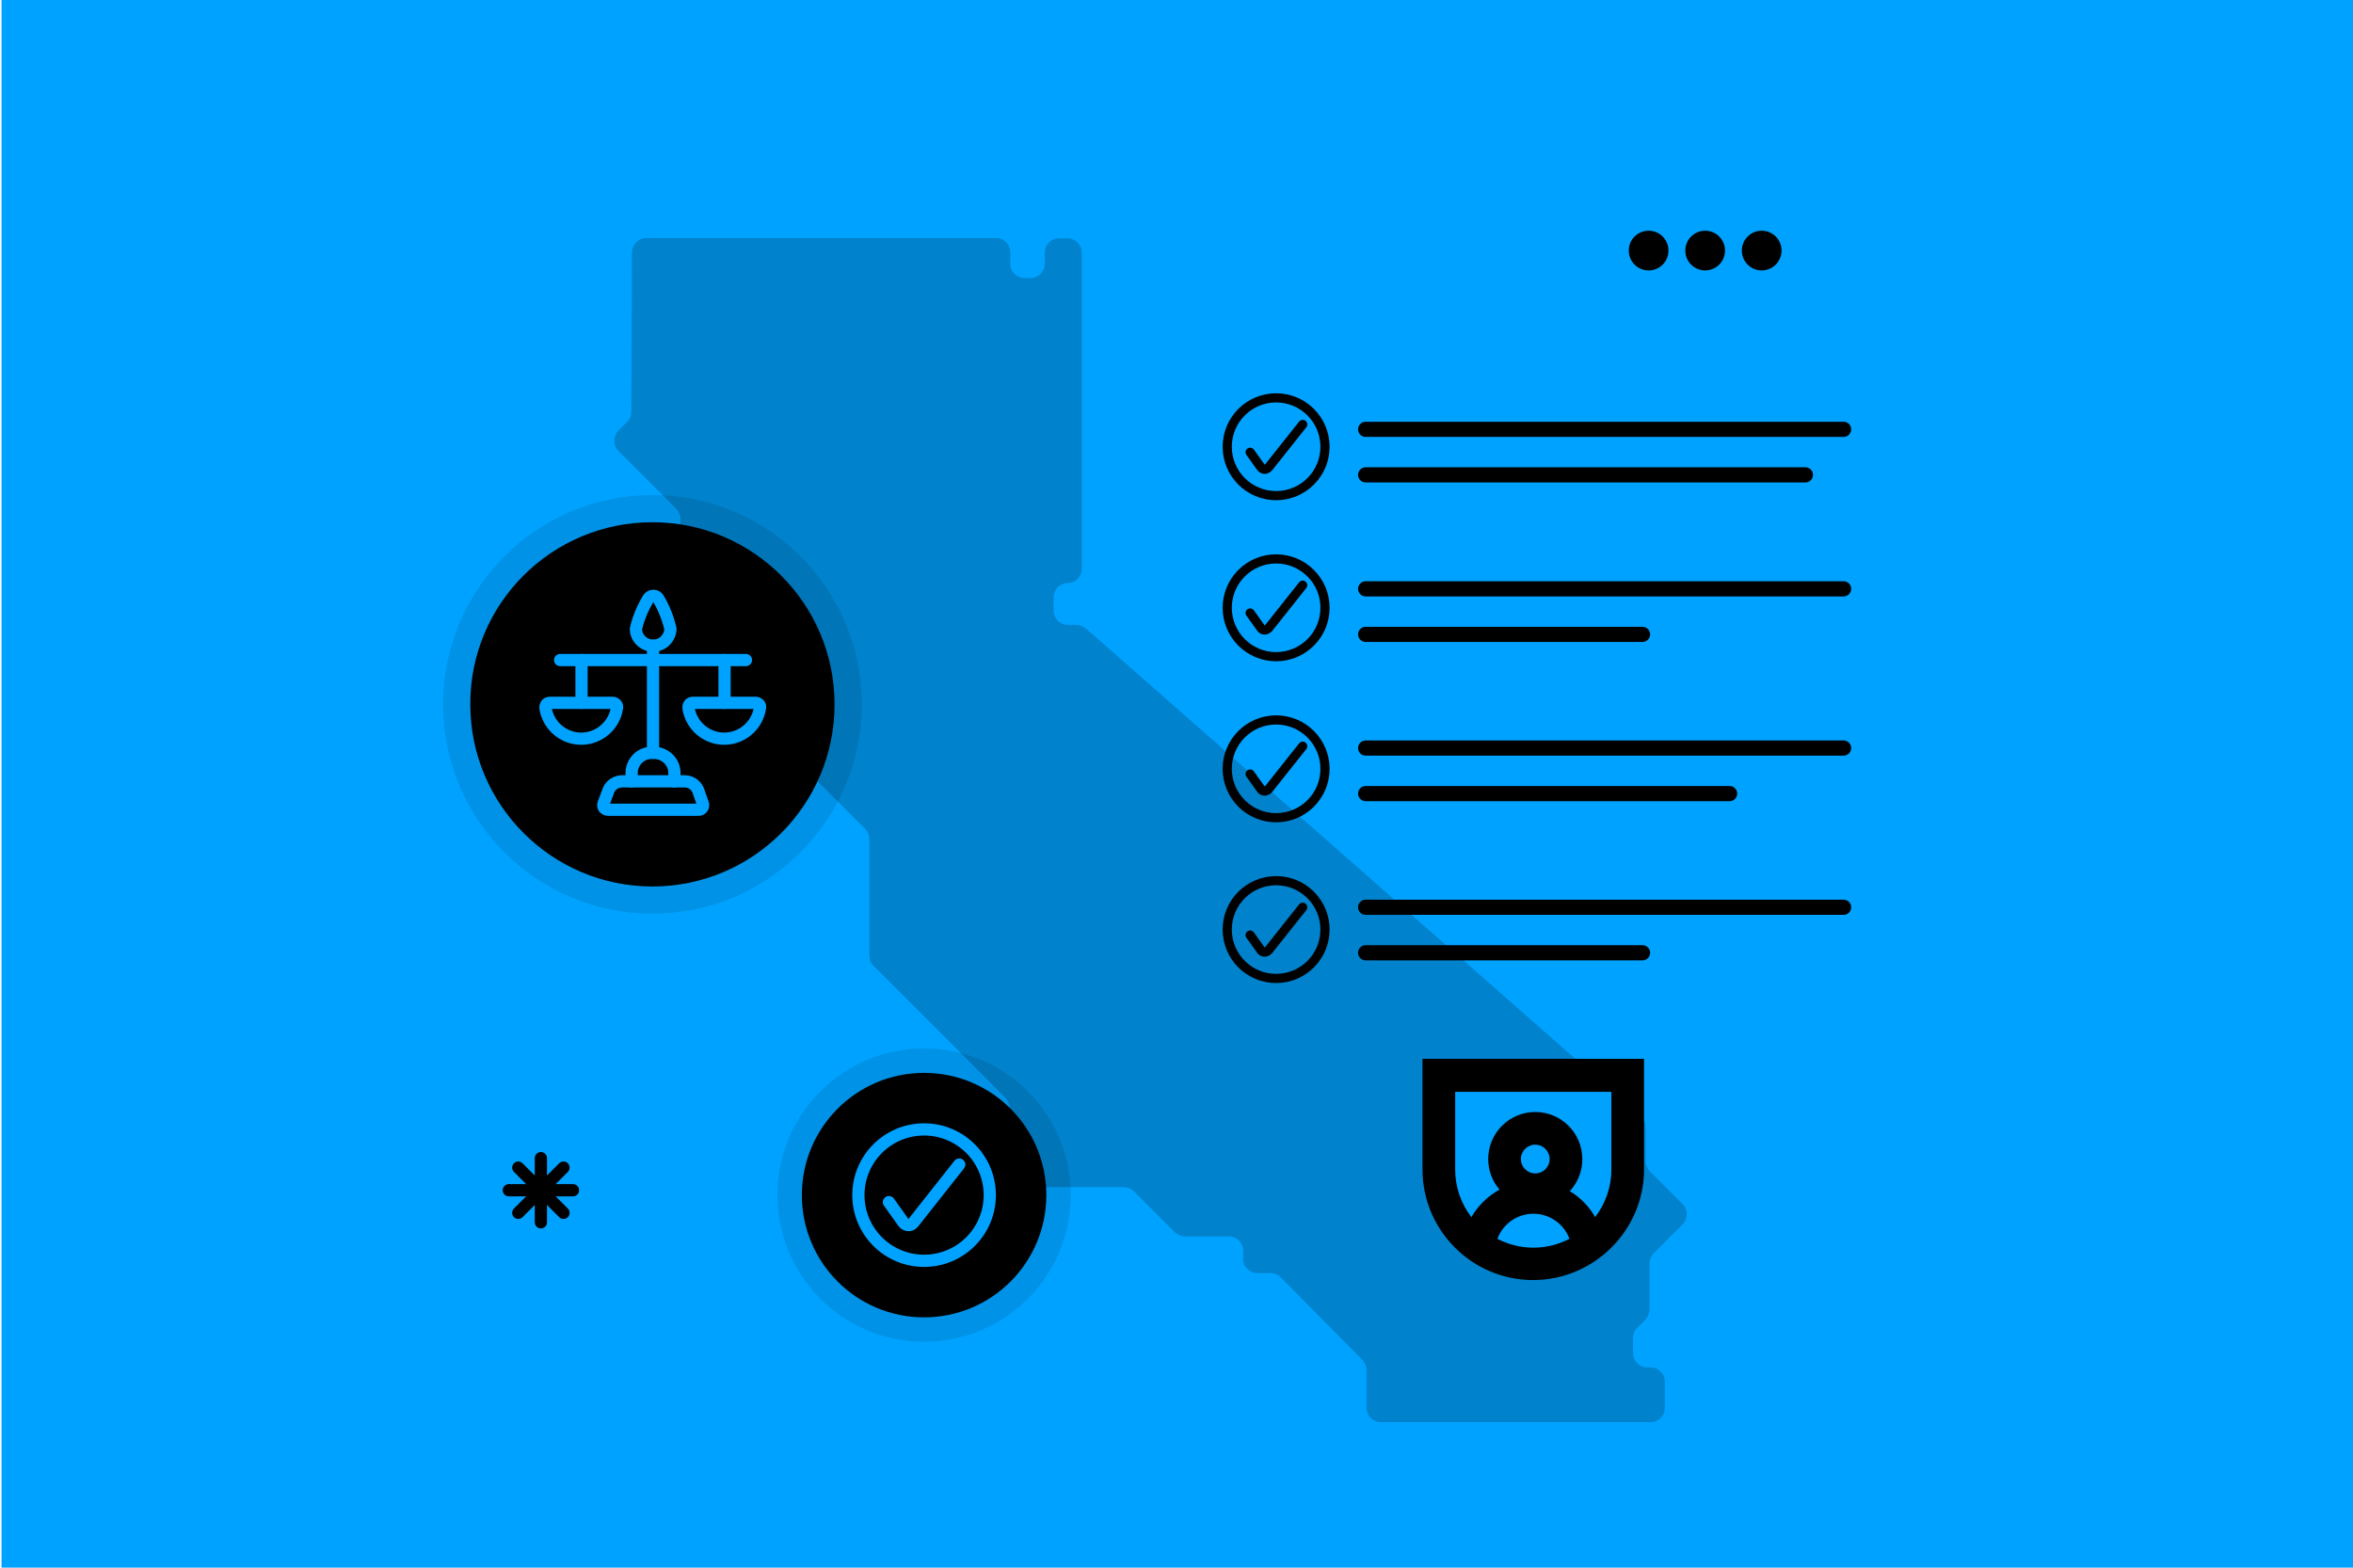 <?xml version="1.0" encoding="utf-8"?>
<!-- Generator: Adobe Illustrator 27.9.5, SVG Export Plug-In . SVG Version: 9.03 Build 54986)  -->
<svg version="1.1" id="Layer_1" xmlns="http://www.w3.org/2000/svg" xmlns:xlink="http://www.w3.org/1999/xlink" x="0px" y="0px"
	 width="770px" height="513px" viewBox="0 0 770 513" style="enable-background:new 0 0 770 513;" xml:space="preserve">
<style type="text/css">
	.st0{fill:#00A2FF;}
	.st1{opacity:0.2;}
	.st2{opacity:0.1;enable-background:new    ;}
	.st3{fill:none;stroke:#000000;stroke-width:4.965;stroke-linecap:round;}
	.st4{fill:none;stroke:#00A2FF;stroke-width:4;stroke-linecap:round;stroke-linejoin:round;}
	.st5{fill:none;stroke:#000000;stroke-width:3;stroke-linecap:round;stroke-linejoin:round;}
	.st6{fill:none;stroke:#000000;stroke-width:4;stroke-linecap:round;stroke-linejoin:round;}
</style>
<rect x="0.5" class="st0" width="770" height="513"/>
<path class="st1" d="M211.5,77.9H326c2.5,0,4.6,2.1,4.6,4.6v3.9c0,2.5,2.1,4.6,4.6,4.6h2.1c2.5,0,4.6-2.1,4.6-4.6v-3.8
	c0-2.5,2.1-4.6,4.6-4.6h2.9c2.5,0,4.6,2.1,4.6,4.6v103.6c0,2.5-2.1,4.6-4.6,4.6s-4.6,2.1-4.6,4.6v4.5c0,2.5,2.1,4.6,4.6,4.6h2.9
	c1.2,0,2.2,0.5,3.1,1.2l181.6,159.7c1,0.9,1.5,2.1,1.5,3.5v10.9c0,1.3,0.5,2.4,1.3,3.4l10.9,10.9c1.7,1.7,1.7,4.7,0,6.5l-9.6,9.6
	c-0.9,0.9-1.3,2.1-1.3,3.4v14.8c0,1.3-0.5,2.4-1.3,3.4l-2.8,2.8c-0.9,0.9-1.3,2.1-1.3,3.4v4.9c0,2.5,2.1,4.6,4.6,4.6h1.2
	c2.5,0,4.6,2.1,4.6,4.6v8.7c0,2.5-2.1,4.6-4.6,4.6h-88.4c-2.5,0-4.6-2.1-4.6-4.6v-12.3c0-1.3-0.5-2.4-1.3-3.4L419,417.9
	c-0.9-0.9-2.1-1.3-3.4-1.3h-4.2c-2.5,0-4.6-2.1-4.6-4.6v-2.8c0-2.5-2.1-4.6-4.6-4.6h-14.3c-1.3,0-2.4-0.5-3.4-1.3L371,389.8
	c-0.9-0.9-2.1-1.3-3.4-1.3H335c-2.5,0-4.6-2.1-4.6-4.6v-21.2c0-1.3-0.5-2.4-1.3-3.4l-43.3-43.3c-0.9-0.9-1.3-2.1-1.3-3.4v-37.9
	c0-1.3-0.5-2.4-1.3-3.4l-59.2-59c-0.9-0.9-1.3-2.1-1.3-3.4V170c0-1.3-0.5-2.4-1.3-3.4l-19.1-19.1c-1.7-1.7-1.7-4.7,0-6.5l3-3
	c0.9-0.9,1.3-2,1.3-3.2l0.2-52.3C206.9,80,209,77.9,211.5,77.9L211.5,77.9z"/>
<circle class="st2" cx="302.4" cy="391.1" r="48"/>
<path d="M302.4,351.1L302.4,351.1c22.1,0,40,17.9,40,40l0,0c0,22.1-17.9,40-40,40l0,0c-22.1,0-40-17.9-40-40l0,0
	C262.4,369,280.3,351.1,302.4,351.1z"/>
<line class="st3" x1="446.9" y1="140.5" x2="603.3" y2="140.5"/>
<line class="st3" x1="446.9" y1="155.4" x2="590.8" y2="155.4"/>
<line class="st3" x1="446.9" y1="192.7" x2="603.3" y2="192.7"/>
<line class="st3" x1="446.9" y1="207.6" x2="537.5" y2="207.6"/>
<line class="st3" x1="446.9" y1="244.8" x2="603.3" y2="244.8"/>
<line class="st3" x1="446.9" y1="259.7" x2="566" y2="259.7"/>
<line class="st3" x1="446.9" y1="296.9" x2="603.3" y2="296.9"/>
<line class="st3" x1="446.9" y1="311.8" x2="537.5" y2="311.8"/>
<circle class="st2" cx="213.5" cy="230.5" r="68.5"/>
<path d="M213.5,170.9L213.5,170.9c32.9,0,59.6,26.7,59.6,59.6l0,0c0,32.9-26.7,59.6-59.6,59.6l0,0c-32.9,0-59.6-26.7-59.6-59.6l0,0
	C153.8,197.6,180.5,170.9,213.5,170.9z"/>
<g>
	<path class="st4" d="M290.9,393.4l4.7,6.6c0.6,0.9,1.9,1.2,2.8,0.6c0.2-0.1,0.3-0.3,0.5-0.5l15-19"/>
	<circle class="st4" cx="302.4" cy="391.1" r="21.5"/>
</g>
<g>
	<path class="st5" d="M409.1,148l3.5,4.9c0.5,0.7,1.4,0.9,2.1,0.4c0.1-0.1,0.3-0.2,0.4-0.3l11.2-14.1"/>
	<circle class="st5" cx="417.6" cy="146.2" r="16"/>
</g>
<g>
	<path class="st5" d="M409.1,200.6l3.5,4.9c0.5,0.7,1.4,0.9,2.1,0.4c0.1-0.1,0.3-0.2,0.4-0.3l11.2-14.1"/>
	<circle class="st5" cx="417.6" cy="198.9" r="16"/>
</g>
<g>
	<path class="st5" d="M409.1,253.3l3.5,4.9c0.5,0.7,1.4,0.9,2.1,0.4c0.1-0.1,0.3-0.2,0.4-0.3l11.2-14.1"/>
	<circle class="st5" cx="417.6" cy="251.6" r="16"/>
</g>
<g>
	<path class="st5" d="M409.1,306l3.5,4.9c0.5,0.7,1.4,0.9,2.1,0.4c0.1-0.1,0.3-0.2,0.4-0.3l11.2-14.1"/>
	<circle class="st5" cx="417.6" cy="304.2" r="16"/>
</g>
<g>
	<circle cx="539.5" cy="82" r="6.5"/>
	<circle cx="558" cy="82" r="6.5"/>
	<circle cx="576.5" cy="82" r="6.5"/>
</g>
<path class="st4" d="M230,263c0.2,0.5,0.1,1-0.2,1.4c-0.3,0.4-0.8,0.7-1.4,0.6h-29.3c-0.5,0-1-0.2-1.4-0.6c-0.3-0.4-0.4-0.9-0.2-1.4
	l1.6-4.3c0.7-1.8,2.5-3,4.5-3h20.4c2,0,3.7,1.1,4.5,3L230,263z"/>
<path class="st4" d="M206.7,255.7v-3.2c0.3-3.6,3.4-6.4,7-6.1c3.6-0.2,6.7,2.5,7,6.1v3.2"/>
<line class="st4" x1="213.7" y1="246.3" x2="213.7" y2="211.3"/>
<path class="st4" d="M219.4,205.8c-0.1,3.1-2.7,5.6-5.8,5.5c-3-0.1-5.5-2.5-5.5-5.5c0.8-3.5,2.2-6.8,4-9.8c0.5-0.9,1.7-1.3,2.6-0.8
	c0.3,0.2,0.6,0.4,0.8,0.8C217.3,199,218.6,202.4,219.4,205.8z"/>
<line class="st4" x1="183.3" y1="216" x2="244.1" y2="216"/>
<line class="st4" x1="190.3" y1="216" x2="190.3" y2="230"/>
<path class="st4" d="M200.5,230c0.4,0,0.8,0.2,1.1,0.5c0.3,0.3,0.4,0.7,0.3,1.2c-1,6.4-7,10.9-13.5,9.9c-5.1-0.8-9.1-4.8-9.9-9.9
	c-0.1-0.4,0.1-0.8,0.3-1.2c0.3-0.3,0.7-0.5,1.1-0.5H200.5z"/>
<line class="st4" x1="237.1" y1="216" x2="237.1" y2="230"/>
<path class="st4" d="M247.3,230c0.4,0,0.8,0.2,1.1,0.5c0.3,0.3,0.4,0.7,0.3,1.2c-1,6.4-7,10.9-13.5,9.9c-5.1-0.8-9.1-4.8-9.9-9.9
	c-0.1-0.4,0.1-0.8,0.3-1.2c0.3-0.3,0.7-0.5,1.1-0.5H247.3z"/>
<g>
	<line class="st6" x1="177" y1="379" x2="177" y2="400"/>
	<line class="st6" x1="187.5" y1="389.5" x2="166.5" y2="389.5"/>
	<line class="st6" x1="184.4" y1="382.1" x2="169.6" y2="396.9"/>
	<line class="st6" x1="184.4" y1="396.9" x2="169.6" y2="382.1"/>
</g>
<g>
	<path d="M465.5,346.5v36.2c0,20,16.3,36.2,36.2,36.2s36.3-16.3,36.3-36.2v-36.2H465.5z"/>
	<path class="st0" d="M490,405.4c1.8-4.8,6.4-8.2,11.8-8.2c5.4,0,10,3.4,11.8,8.2c-3.5,1.8-7.5,2.9-11.8,2.9
		C497.5,408.3,493.5,407.2,490,405.4z"/>
	<circle class="st0" cx="502.4" cy="379.3" r="4.7"/>
	<path class="st0" d="M527.3,382.8c0,5.8-2,11.2-5.3,15.5c-2-3.5-4.8-6.4-8.3-8.5c2.6-2.8,4.1-6.4,4.1-10.5
		c0-8.5-6.9-15.4-15.4-15.4s-15.4,6.9-15.4,15.4c0,3.8,1.4,7.3,3.7,10c-3.8,2.1-7,5.2-9.2,9c-3.3-4.3-5.3-9.7-5.3-15.5v-25.5h51.1
		V382.8z"/>
</g>
</svg>
